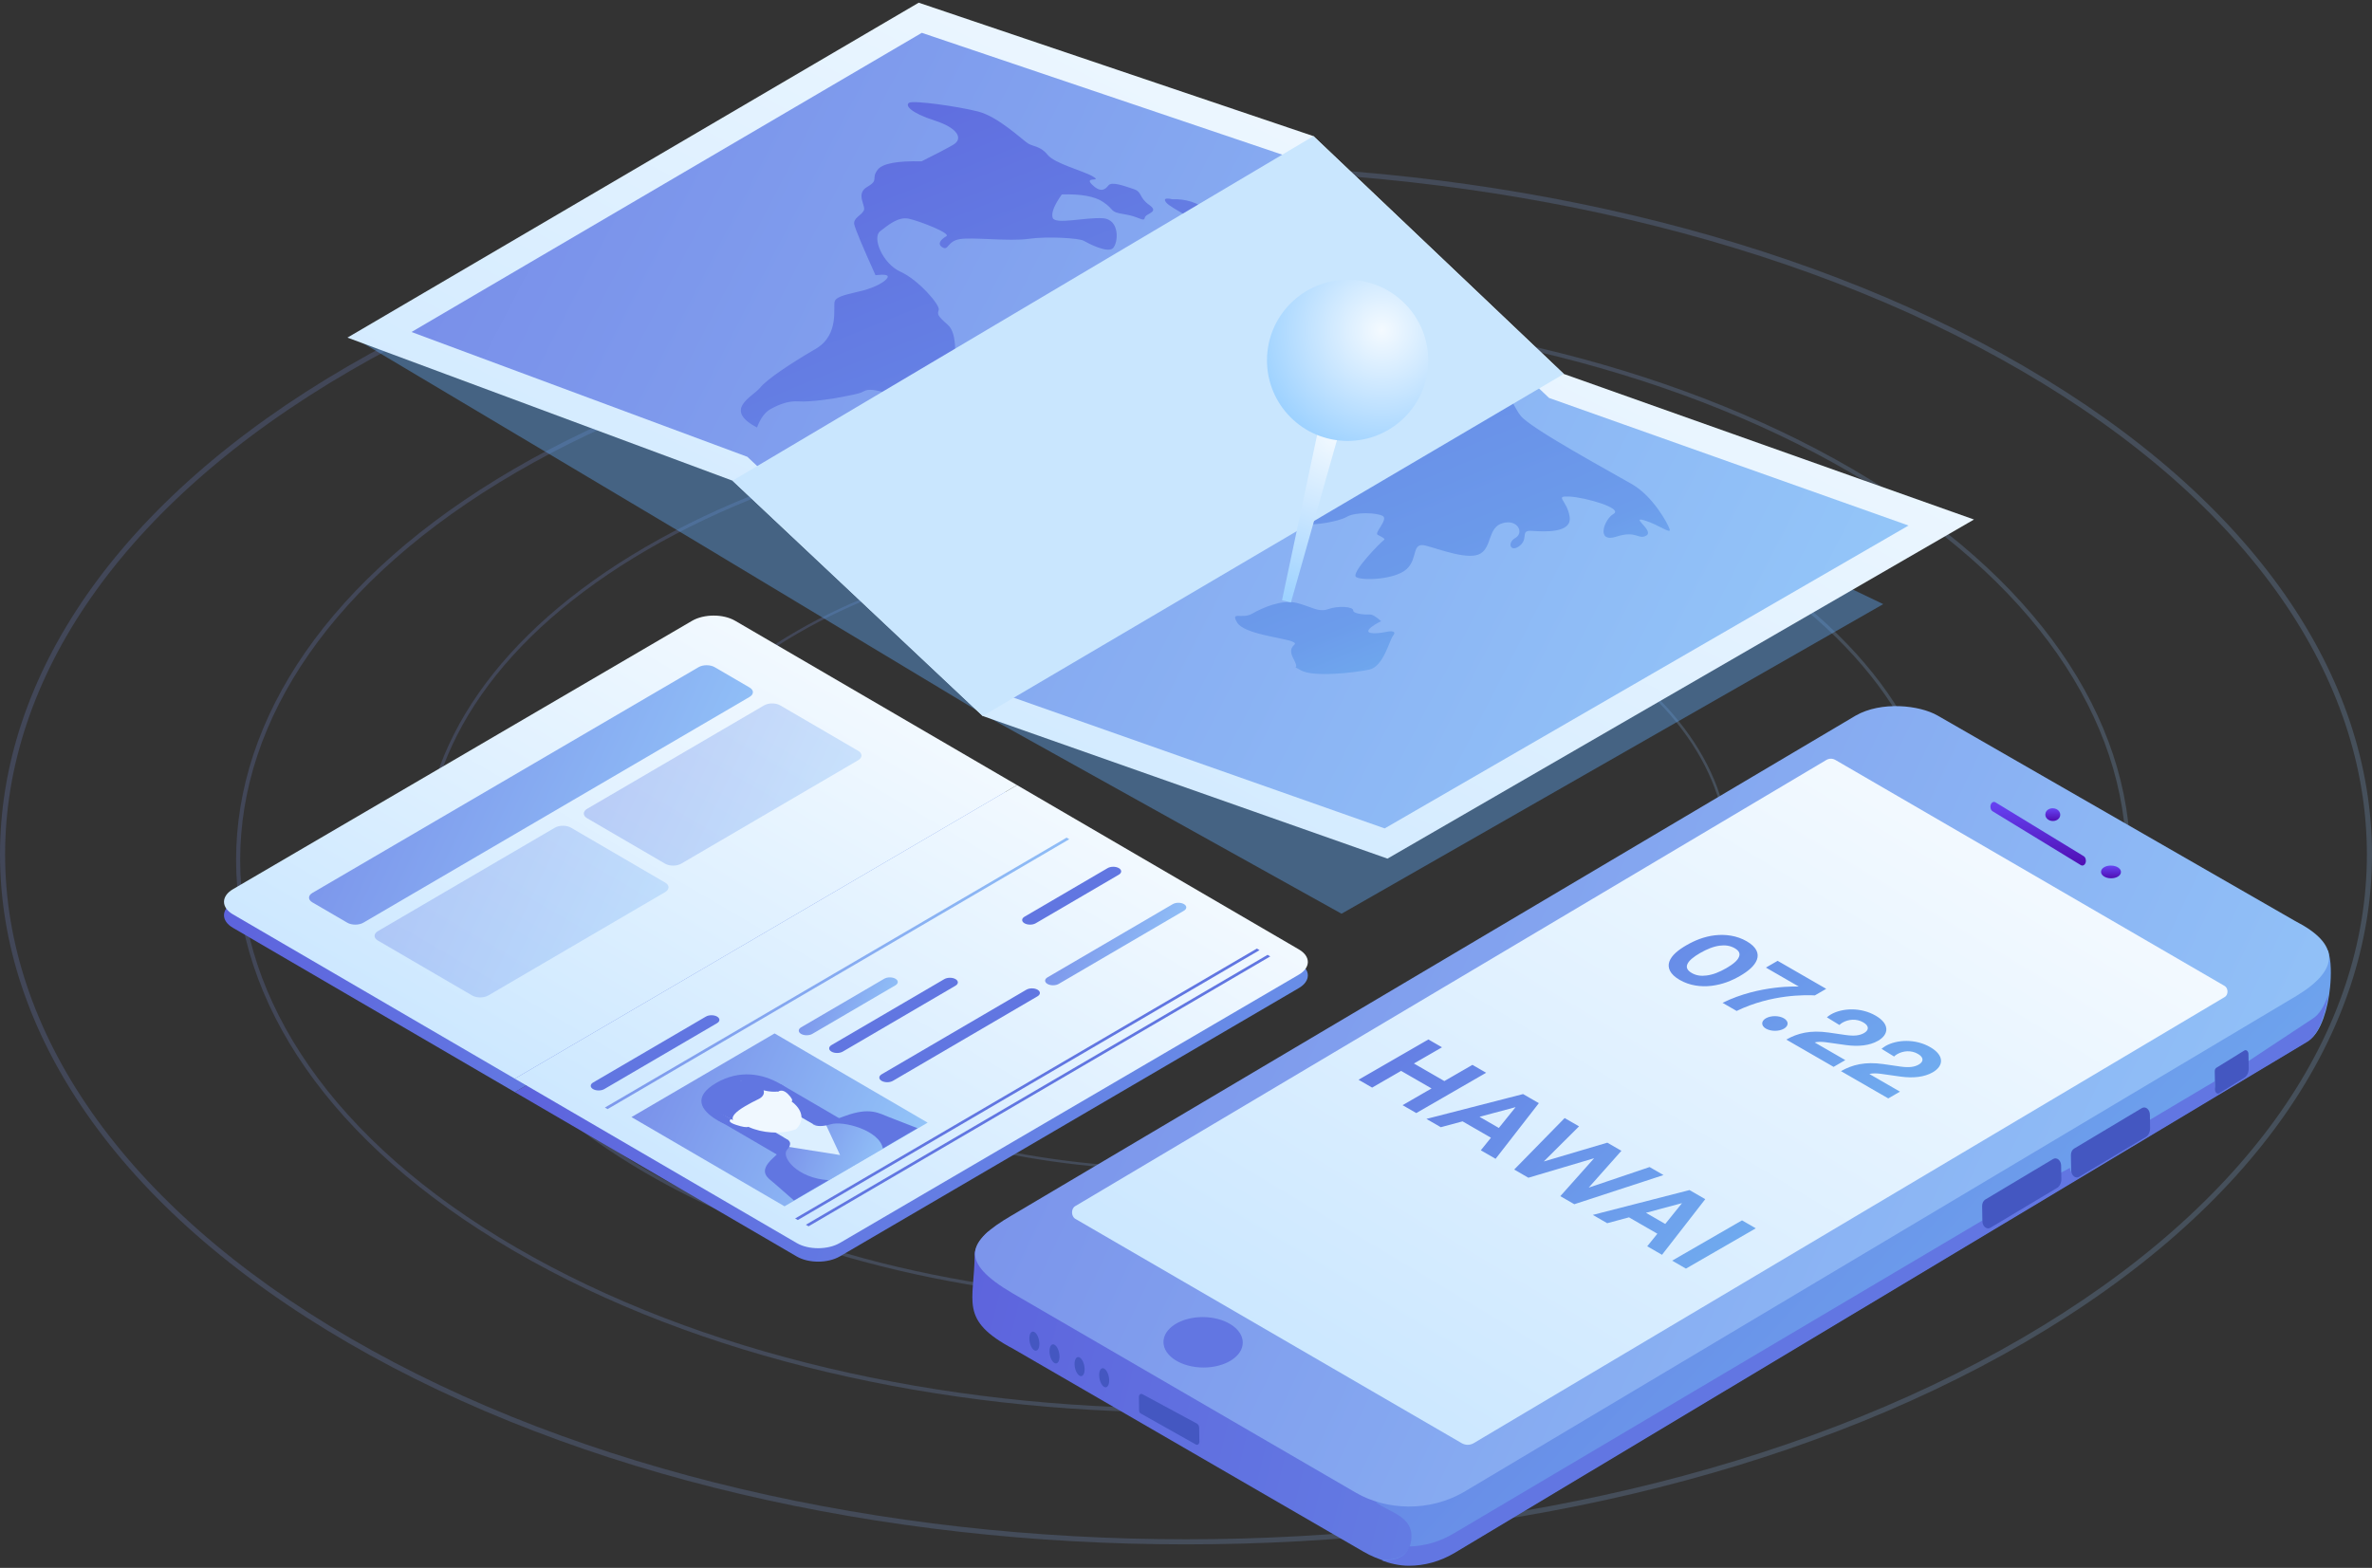 <?xml version="1.0" encoding="UTF-8"?>
<svg width="605px" height="400px" viewBox="0 0 605 400" version="1.1" xmlns="http://www.w3.org/2000/svg" xmlns:xlink="http://www.w3.org/1999/xlink">
    <rect x="0" y="0" width="605" height="400" fill="#333333" stroke="none"/>
    <!-- Generator: Sketch 52.6 (67491) - http://www.bohemiancoding.com/sketch -->
    <title>Group 35</title>
    <desc>Created with Sketch.</desc>
    <defs>
        <linearGradient x1="-133.207%" y1="0%" x2="143.178%" y2="76.872%" id="linearGradient-1">
            <stop stop-color="#5648D6" offset="0%"></stop>
            <stop stop-color="#9FDDFF" offset="100%"></stop>
        </linearGradient>
        <linearGradient x1="-44.219%" y1="-17.731%" x2="170.44%" y2="25.78%" id="linearGradient-2">
            <stop stop-color="#5648D6" offset="0%"></stop>
            <stop stop-color="#6C9CEB" offset="83.715%"></stop>
            <stop stop-color="#78CAF7" offset="100%"></stop>
        </linearGradient>
        <linearGradient x1="85.355%" y1="14.645%" x2="14.645%" y2="85.355%" id="linearGradient-3">
            <stop stop-color="#F4FAFF" offset="0%"></stop>
            <stop stop-color="#CBE7FF" offset="100%"></stop>
        </linearGradient>
        <linearGradient x1="2.601%" y1="-87.252%" x2="123.621%" y2="95.301%" id="linearGradient-4">
            <stop stop-color="#5648D6" offset="0%"></stop>
            <stop stop-color="#6C9CEB" offset="83.715%"></stop>
            <stop stop-color="#78CAF7" offset="100%"></stop>
        </linearGradient>
        <radialGradient cx="71.196%" cy="31.293%" fx="71.196%" fy="31.293%" r="224.586%" gradientTransform="translate(0.712,0.313),scale(1,0.31),rotate(99.324),translate(-0.712,-0.313)" id="radialGradient-5">
            <stop stop-color="#F4FAFF" offset="0%"></stop>
            <stop stop-color="#9ED2FF" offset="100%"></stop>
        </radialGradient>
        <radialGradient cx="71.196%" cy="31.293%" fx="71.196%" fy="31.293%" r="77.753%" gradientTransform="translate(0.712,0.313),scale(1,1),rotate(117.914),translate(-0.712,-0.313)" id="radialGradient-6">
            <stop stop-color="#F4FAFF" offset="0%"></stop>
            <stop stop-color="#9ED2FF" offset="100%"></stop>
        </radialGradient>
        <linearGradient x1="-63.605%" y1="-45.209%" x2="143.178%" y2="76.872%" id="linearGradient-7">
            <stop stop-color="#5648D6" offset="0%"></stop>
            <stop stop-color="#78CAF7" offset="100%"></stop>
        </linearGradient>
        <linearGradient x1="43.703%" y1="-18.625%" x2="43.703%" y2="100%" id="linearGradient-8">
            <stop stop-color="#6B4EFF" offset="0%"></stop>
            <stop stop-color="#4F0EB3" offset="100%"></stop>
        </linearGradient>
    </defs>
    <g id="Industries" stroke="none" stroke-width="1" fill="none" fill-rule="evenodd">
        <g transform="translate(-561, -1380)" id="Group-35">
            <g transform="translate(561, 1380)">
                <g id="Group-64" opacity="0.5" transform="translate(0, 42)" fill="url(#linearGradient-1)">
                    <path d="M516.238,51.448 C634.565,120.178 634.592,231.823 516.291,300.554 C398.227,369.148 206.85,369.149 88.757,300.554 C-29.566,231.827 -29.588,120.174 88.704,51.448 C206.774,-17.15 398.142,-17.149 516.238,51.448 Z M89.411,299.431 C207.1,367.791 397.978,367.79 515.637,299.431 C633.075,231.2 633.049,120.8 515.584,52.571 C397.892,-15.79 207.023,-15.791 89.359,52.571 C-28.071,120.797 -28.049,231.204 89.411,299.431 Z" id="Shape" opacity="0.4"></path>
                    <path d="M131.06,77.661 C225.352,22.729 378.181,22.729 472.494,77.661 C566.991,132.7 567.012,222.105 472.536,277.145 C378.249,332.075 225.412,332.075 131.102,277.145 C36.608,222.108 36.591,132.698 131.06,77.661 Z M131.583,78.56 C37.803,133.195 37.82,221.61 131.625,276.246 C225.612,330.988 378.049,330.988 472.012,276.246 C565.8,221.607 565.779,133.198 471.971,78.56 C377.981,23.817 225.551,23.816 131.583,78.56 Z" id="Shape" opacity="0.4"></path>
                    <path d="M164.713,97.51 C240.42,53.51 363.126,53.51 438.85,97.51 C514.721,141.596 514.738,213.209 438.883,257.296 C363.181,301.294 240.468,301.295 164.746,257.296 C88.878,213.211 88.864,141.594 164.713,97.51 Z M165.133,98.23 C89.836,141.992 89.85,212.813 165.166,256.576 C240.629,300.425 363.02,300.424 438.464,256.577 C513.766,212.811 513.749,141.995 438.43,98.23 C362.966,54.38 240.58,54.379 165.133,98.23 Z" id="Shape" opacity="0.4"></path>
                    <path d="M203.321,118.93 C257.707,87.507 345.854,87.507 400.252,118.93 C454.767,150.419 454.779,201.581 400.276,233.071 C345.893,264.493 257.742,264.493 203.345,233.071 C148.832,201.583 148.822,150.418 203.321,118.93 Z M203.647,119.49 C149.58,150.729 149.59,201.272 203.671,232.511 C257.866,263.816 345.769,263.816 399.951,232.511 C454.021,201.27 454.009,150.73 399.927,119.49 C345.73,88.184 257.831,88.183 203.647,119.49 Z" id="Shape" opacity="0.4"></path>
                </g>
                <g id="Group-29" transform="translate(57, 157)">
                    <path d="M74.309,121.621 L202.404,46.723 L274.317,88.656 C277.343,90.42 277.329,93.293 274.286,95.072 L157.211,163.528 C154.168,165.307 149.248,165.319 146.222,163.554 L74.309,121.621 Z" id="Rectangle-38" fill="url(#linearGradient-2)"></path>
                    <path d="M2.426,73.272 L119.502,4.817 C122.545,3.038 127.464,3.026 130.49,4.79 L202.404,46.723 L74.309,121.621 L2.396,79.689 C-0.63,77.924 -0.617,75.052 2.426,73.272 Z" id="Rectangle-38" fill="url(#linearGradient-2)"></path>
                    <path d="M74.309,118.194 L202.404,43.296 L274.317,85.228 C277.343,86.993 277.329,89.866 274.286,91.645 L157.211,160.1 C154.168,161.879 149.248,161.891 146.222,160.127 L74.309,118.194 Z" id="Rectangle-38" fill="url(#linearGradient-3)" fill-rule="nonzero"></path>
                    <polygon id="Rectangle-39" fill="url(#linearGradient-1)" points="97.281 125.557 215.045 56.699 215.73 57.098 97.966 125.957"></polygon>
                    <polygon id="Rectangle-39" fill="#6176E1" points="145.809 153.854 263.574 84.996 264.259 85.395 146.494 154.254"></polygon>
                    <polygon id="Rectangle-39" fill="#6176E1" points="148.549 155.452 266.313 86.594 266.998 86.993 149.234 155.851"></polygon>
                    <path d="M147.331,105.091 L168.522,92.7 C169.317,92.235 170.604,92.232 171.395,92.693 C172.186,93.155 172.183,93.906 171.387,94.371 L150.196,106.762 C149.401,107.227 148.114,107.23 147.323,106.769 C146.532,106.307 146.535,105.556 147.331,105.091 Z" id="Rectangle-42" fill="url(#linearGradient-1)"></path>
                    <path d="M204.31,76.868 L225.5,64.478 C226.296,64.013 227.583,64.01 228.374,64.471 C229.165,64.932 229.162,65.684 228.366,66.149 L207.175,78.539 C206.38,79.004 205.093,79.008 204.302,78.546 C203.511,78.085 203.514,77.334 204.31,76.868 Z" id="Rectangle-42" fill="#6176E1"></path>
                    <path d="M155.087,109.613 L183.846,92.798 C184.642,92.332 185.928,92.329 186.719,92.791 C187.511,93.252 187.507,94.003 186.711,94.469 L157.953,111.284 C157.157,111.749 155.87,111.753 155.079,111.291 C154.288,110.83 154.291,110.079 155.087,109.613 Z" id="Rectangle-42" fill="#6176E1"></path>
                    <path d="M94.27,119.173 L123.029,102.357 C123.824,101.892 125.111,101.889 125.902,102.35 C126.694,102.812 126.69,103.563 125.894,104.028 L97.135,120.844 C96.34,121.309 95.053,121.312 94.262,120.851 C93.471,120.389 93.474,119.638 94.27,119.173 Z" id="Rectangle-42" fill="#6176E1"></path>
                    <path d="M167.877,117.071 L204.767,95.502 C205.563,95.036 206.85,95.033 207.641,95.495 C208.432,95.956 208.429,96.707 207.633,97.172 L170.743,118.742 C169.947,119.208 168.661,119.211 167.87,118.749 C167.078,118.288 167.082,117.537 167.877,117.071 Z" id="Rectangle-42" fill="#6176E1"></path>
                    <path d="M210.168,92.344 L242.111,73.666 C242.907,73.201 244.194,73.198 244.985,73.659 C245.776,74.12 245.773,74.872 244.977,75.337 L213.034,94.014 C212.238,94.48 210.952,94.483 210.16,94.021 C209.369,93.56 209.373,92.809 210.168,92.344 Z" id="Rectangle-42" fill="url(#linearGradient-1)"></path>
                    <polygon id="Rectangle-45" fill="url(#linearGradient-1)" points="104.064 127.99 140.564 106.648 179.603 129.411 143.103 150.753"></polygon>
                    <path d="M140.607,120.275 L139.891,119.826 L142.188,119.621 L157.629,128.625 C154.716,129.822 152.388,130.266 150.645,129.958 L149.384,129.222 L142.779,133.084 L144.04,133.82 C144.571,134.837 143.813,136.197 141.767,137.9 L126.326,128.896 L126.674,127.554 L127.444,127.972 L140.607,120.275 Z" id="Combined-Shape" fill="#6176E1"></path>
                    <path d="M144.226,135.022 L152.717,130.057 C156.715,128.358 160.588,128.36 164.337,130.063 C168.085,131.765 170.212,133.247 170.717,134.507 L151.873,145.526 C149.714,145.233 147.173,143.993 144.252,141.806 C141.331,139.62 141.322,137.358 144.226,135.022 Z" id="Combined-Shape" fill="url(#linearGradient-1)"></path>
                    <path d="M146.398,127.467 L150.272,129.725 C150.872,130.075 151.965,130.069 153.553,129.708 L157.267,137.668 L143.63,135.51 C144.246,134.583 144.255,133.944 143.655,133.594 L139.781,131.336 L146.398,127.467 Z" id="Combined-Shape" fill="#DCEFFF"></path>
                    <path d="M142.09,128.879 C137.685,131.455 130.508,131.44 126.059,128.846 C121.61,126.251 119.668,122.791 125.651,119.293 C131.633,115.795 137.562,116.924 142.011,119.518 C146.46,122.112 146.496,126.303 142.09,128.879 Z" id="Oval-10" fill="#6176E1"></path>
                    <path d="M127.758,120.461 C132.058,117.947 136.392,117.871 141.468,121.478 C142.275,121.006 143.137,121.244 144.053,122.191 C144.97,123.137 145.254,123.745 144.906,124.013 C147.733,126.087 148.231,128.848 146.157,130.954 C146.06,131.052 145.922,131.133 145.753,131.19 C142.149,132.404 137.42,132.117 133.864,130.469 C133.406,130.673 132.365,130.508 130.743,129.974 C129.12,129.44 128.712,128.937 129.519,128.465 C123.334,125.506 123.458,122.975 127.758,120.461 Z" id="Combined-Shape" fill="#F0F8FF"></path>
                    <path d="M137.752,121.157 C137.972,121.781 137.787,122.435 137.146,122.97 C136.949,123.134 136.714,123.282 136.448,123.408 C135.33,123.94 134.217,124.53 133.111,125.177 C130.57,126.662 129.515,127.858 129.944,128.765 C128.072,127.871 126.246,126.906 124.467,125.869 C121.799,124.313 124.519,121.298 125.714,120.6 L127.157,119.756 C128.486,118.979 130.312,118.624 132.159,118.704 L131.673,118.026 L135.155,118.167 L139.977,119.443 L141.587,121.445 C140.438,121.607 139.159,121.511 137.752,121.157 Z" id="Combined-Shape" fill="#6176E1"></path>
                    <path d="M143.74,133.644 C144.792,134.255 144.79,135.158 143.736,136.355 C142.154,138.15 146.287,143.569 154.333,144.087 L145.493,149.256 C143.367,147.416 141.757,146.005 140.663,145.024 C139.021,143.552 136.086,142.182 140.162,138.445 C142.88,135.953 144.072,134.353 143.74,133.644 Z" id="Combined-Shape" fill="#6176E1"></path>
                    <path d="M150.284,129.818 C151.498,130.011 154.237,129.312 158.501,127.722 C164.896,125.337 167.246,127.049 169.769,128.005 C171.451,128.643 173.869,129.581 177.024,130.82 L168.184,135.989 C167.285,131.291 157.999,128.885 154.927,129.811 C152.879,130.429 151.331,130.431 150.284,129.818 Z" id="Combined-Shape" fill="#6176E1"></path>
                    <path d="M2.426,69.845 L119.502,1.389 C122.545,-0.39 127.464,-0.402 130.49,1.363 L202.404,43.296 L74.309,118.194 L2.396,76.261 C-0.63,74.497 -0.617,71.624 2.426,69.845 Z" id="Rectangle-38" fill="url(#linearGradient-3)" fill-rule="nonzero"></path>
                    <path d="M22.682,70.799 L121.163,13.215 C122.304,12.548 124.149,12.544 125.284,13.205 L134.187,18.397 C135.322,19.059 135.317,20.136 134.176,20.803 L35.694,78.386 C34.553,79.054 32.708,79.058 31.574,78.396 L22.67,73.205 C21.535,72.543 21.54,71.466 22.682,70.799 Z" id="Rectangle-50" fill="url(#linearGradient-1)"></path>
                    <path d="M39.396,80.545 L84.51,54.166 C85.651,53.499 87.495,53.494 88.63,54.156 L112.673,68.175 C113.808,68.837 113.803,69.914 112.662,70.582 L67.548,96.96 C66.407,97.627 64.562,97.632 63.427,96.97 L39.384,82.951 C38.25,82.289 38.255,81.212 39.396,80.545 Z" id="Rectangle-50" fill="url(#linearGradient-1)" opacity="0.4"></path>
                    <path d="M92.763,49.34 L137.877,22.961 C139.018,22.294 140.863,22.29 141.998,22.952 L161.885,34.548 C163.019,35.209 163.014,36.286 161.873,36.954 L116.759,63.332 C115.618,63.999 113.773,64.004 112.639,63.342 L92.752,51.746 C91.617,51.084 91.622,50.007 92.763,49.34 Z" id="Rectangle-50" fill="url(#linearGradient-1)" opacity="0.4"></path>
                </g>
                <g id="Group-30" transform="translate(88, 0)">
                    <g id="Group-2" transform="translate(0.178, 0.2)">
                        <polygon id="Path-4" fill="#5FABFA" fill-rule="nonzero" opacity="0.4" points="1.313 85.504 134.428 14.546 235.115 48.592 298.963 109.259 392.161 153.923 253.994 232.91 163.014 182.27 86.937 136.492"></polygon>
                        <polygon id="Path-4" fill="url(#linearGradient-3)" fill-rule="nonzero" points="0.445 85.93 146.149 0.486 246.836 34.532 310.684 95.2 415.307 132.339 265.714 218.85 162.471 182.463 98.658 122.432"></polygon>
                        <polygon id="Path" fill="url(#linearGradient-1)" points="102.442 116.339 166.209 176.326 264.997 211.143 398.612 133.872 306.922 101.324 243.114 40.695 146.938 8.174 16.78 84.501"></polygon>
                        <g id="Group-32" transform="translate(99.957, 25.5)" fill="url(#linearGradient-4)">
                            <path d="M82.688,23.904 C80.724,26.684 79.95,28.673 80.366,29.872 C80.99,31.669 88.673,29.69 93.145,29.979 C97.617,30.268 97.1,36.408 95.687,37.661 C94.274,38.914 89.413,36.386 88.266,35.72 C87.119,35.053 79.054,34.538 74.184,35.235 C69.313,35.933 59.932,34.761 56.688,35.298 C53.445,35.835 53.818,38.313 52.28,37.419 C50.742,36.525 51.928,35.332 53.225,34.578 C54.522,33.825 46.461,30.726 43.724,30.107 C40.987,29.487 38.465,31.684 36.353,33.288 C34.24,34.893 36.954,41.56 41.571,43.641 C46.188,45.722 51.664,52.145 51.304,53.33 C50.944,54.514 50.863,54.744 53.623,57.181 C56.383,59.618 55.237,66.688 55.379,68.863 C55.521,71.038 48.893,70.781 46.544,72.146 C44.195,73.51 41.204,75.391 38.144,74.578 C35.083,73.765 33.412,73.412 32.158,74.14 C30.905,74.868 28.543,75.133 26.461,75.596 C24.378,76.06 18.39,76.885 15.668,76.705 C12.945,76.524 10.769,77.401 8.52,78.594 C7.021,79.39 5.83,80.98 4.947,83.365 C-3.821,78.768 3.838,75.534 5.703,73.252 C7.568,70.97 13.587,66.981 19.884,63.323 C26.18,59.664 24.207,52.416 24.798,51.095 C25.389,49.774 28.356,49.344 31.808,48.46 C35.26,47.576 37.835,46.052 38.256,45.078 C38.537,44.429 37.507,44.237 35.166,44.501 C31.745,36.903 29.94,32.572 29.751,31.507 C29.468,29.91 31.531,29.285 32.177,28.031 C32.823,26.776 29.956,23.777 33.079,21.962 C36.202,20.148 33.915,19.92 35.739,17.579 C36.956,16.018 40.677,15.312 46.904,15.462 C50.602,13.626 53.299,12.215 54.995,11.23 C57.54,9.751 56.352,7.001 50.213,5.035 C44.074,3.068 42.641,1.157 43.758,0.509 C44.875,-0.14 56.006,1.401 61.286,2.736 C66.566,4.071 72.791,10.154 74.156,10.947 C75.521,11.74 77.306,11.588 79.093,13.816 C80.881,16.043 88.026,17.817 90.595,19.31 C93.164,20.802 88.231,19.245 90.373,21.369 C92.515,23.492 93.715,22.734 94.57,21.619 C95.424,20.503 98.72,21.786 100.997,22.53 C103.274,23.273 102.249,24.625 104.98,26.574 C107.712,28.524 104.107,28.638 103.855,29.854 C103.602,31.069 102.53,29.555 98.605,28.948 C94.68,28.34 96.351,27.921 93.196,25.805 C91.093,24.394 87.59,23.76 82.688,23.904 Z M110.897,25.131 C114.282,25.014 117.23,25.943 119.743,27.92 C123.513,30.885 129.373,33.515 135.611,37.14 C141.849,40.764 141.32,40.804 138.713,42.319 C136.106,43.834 133.666,42.64 132.349,43.405 C131.032,44.17 124.151,42.339 120.13,40.365 C116.109,38.391 111.924,40.398 110.267,39.436 C108.611,38.474 110.162,36.59 112.209,35.401 C114.256,34.211 117.691,33.775 118.108,32.406 C118.525,31.037 110.596,27.509 109.361,26.023 C108.538,25.032 109.05,24.735 110.897,25.131 Z M164.128,132.762 C161.948,133.891 160.859,134.741 160.859,135.312 C160.859,136.17 164.096,135.828 165.449,135.513 C166.802,135.198 168.13,135.283 167.163,136.509 C166.196,137.735 164.728,144.388 161.087,145.142 C157.446,145.896 146.838,147.147 143.664,145.303 C140.49,143.459 143.805,146.15 141.777,142.369 C139.748,138.588 143.714,138.907 141.417,137.952 C139.12,136.997 129.132,136.066 127.395,133.099 C125.658,130.131 128.675,132.355 131.276,130.844 C133.877,129.333 138.786,127.199 142.508,128.096 C146.229,128.992 148.102,130.617 150.648,129.693 C153.194,128.768 157.048,129.07 157.001,130.011 C156.955,130.953 160.281,131.149 161.219,131.073 C161.845,131.022 162.814,131.585 164.128,132.762 Z M148.368,60.049 C149.758,60.076 150.613,59.996 150.934,59.809 C151.416,59.529 152.206,59.07 147.708,58.494 C143.209,57.918 143.387,60.201 139.861,59.888 C136.336,59.575 136.192,57.577 136.127,55.983 C136.063,54.388 148.941,55.392 153.009,55.858 C157.077,56.323 159.196,61.772 162.26,63.552 C165.324,65.333 184.634,72.125 191.488,73.746 C198.342,75.367 197.212,77.148 199.73,80.377 C202.247,83.607 222.868,94.77 228.167,97.849 C233.466,100.928 237.202,107.777 237.71,109.272 C238.219,110.768 235.038,108.186 231.28,107.052 C227.522,105.917 233.858,109.72 231.78,110.927 C229.703,112.134 229.354,109.517 224.12,111.212 C218.886,112.906 220.962,106.819 223.428,105.387 C225.893,103.954 216.185,101.179 212.177,100.982 C208.168,100.786 211.56,101.854 212.214,106.129 C212.868,110.405 205.652,109.942 202.57,109.737 C199.488,109.532 201.82,111.638 199.5,113.516 C197.18,115.394 196.122,112.836 198.388,111.52 C200.654,110.203 198.972,106.69 195.145,107.76 C191.319,108.829 192.437,113.801 189.438,115.544 C186.439,117.286 179.255,114.477 175.527,113.505 C171.8,112.532 173.616,116.759 170.649,119.478 C167.682,122.196 159.411,122.481 157.79,121.54 C156.17,120.598 164.127,112.513 164.795,112.125 C165.462,111.737 164.133,111.249 163.237,110.728 C162.342,110.208 166.028,106.793 164.557,105.938 C163.085,105.083 157.617,104.846 155.365,106.154 C153.113,107.463 146.859,108.272 146.329,107.964 C145.799,107.656 149.418,101.935 150.618,101.237 C151.818,100.54 154.11,99.868 151.666,98.448 C149.222,97.028 151.842,94.492 149.368,94.114 C146.895,93.737 144.368,90.15 144.612,89.499 C144.856,88.848 143.951,85.956 142.48,86.169 C141.009,86.382 142.229,88.632 141.081,89.299 C139.932,89.967 142.16,90.788 143.821,93.89 C145.482,96.991 132.978,94.208 129.388,92.719 C125.797,91.231 131.094,83.497 131.094,83.497 C131.094,83.497 129.307,83.301 126.189,89.203 C123.072,95.105 128.606,92.6 130.633,96.228 C132.661,99.855 113.94,96.988 108.926,99.233 C103.912,101.479 101.986,103.933 97.891,103.892 C93.796,103.851 92.662,106.446 89.261,105.966 C85.861,105.486 80.485,107.504 75.829,107.008 C71.174,106.512 72.806,104.476 71.92,102.528 C71.035,100.58 77.061,98.738 77.273,97.504 C77.485,96.271 76.628,92.972 86.178,91.859 C95.728,90.746 89.551,87.1 91.31,85.001 C93.069,82.902 94.951,81.539 93.443,80.011 C91.935,78.483 86.065,76.376 83.67,74.333 C81.275,72.29 85.101,67.411 89.431,65.687 C93.762,63.962 95.926,62.497 100.836,63.097 C104.11,63.497 107.485,63.301 110.962,62.51 C114.806,64.108 118.335,65.563 121.547,66.873 C126.364,68.839 117.057,67.395 121.364,71.886 C125.672,76.377 122.616,71.404 127.677,75.554 C132.738,79.705 134.028,79.697 137.298,78.658 C140.568,77.619 137.363,76.896 135.264,75.677 C133.165,74.457 134.84,72.721 134.863,71.379 C134.885,70.038 131.3,72.541 130.192,72.73 C129.084,72.919 129.358,71.786 131.145,70.056 C132.933,68.326 132.494,64.931 131.149,64.95 C129.803,64.97 129.293,68.39 128.339,68.944 C127.385,69.498 126.542,65.881 125.318,63.896 C124.094,61.91 116.727,62.89 112.499,61.616 C108.271,60.343 112.122,55.599 117.489,58.717 C122.856,61.835 121.932,58.721 122.499,57.51 C123.066,56.298 125.649,57.898 130.703,58.362 C135.758,58.826 135.669,59.82 139.856,62.252 C144.043,64.685 149.01,63.987 150.432,63.662 C151.854,63.338 149.478,62.421 147.959,61.538 C146.946,60.949 147.082,60.453 148.368,60.049 Z" id="Combined-Shape"></path>
                        </g>
                        <polygon id="Path-4" fill="#C9E6FE" fill-rule="nonzero" style="mix-blend-mode: multiply;" points="246.836 34.532 310.684 95.2 162.471 182.463 98.658 122.432"></polygon>
                    </g>
                    <polygon id="Path-6" fill="url(#radialGradient-5)" fill-rule="nonzero" points="252.265 90.581 258.559 92.688 241.262 153.703 238.99 153.125"></polygon>
                    <ellipse id="Oval-2" fill="url(#radialGradient-6)" fill-rule="nonzero" cx="255.719" cy="91.93" rx="20.562" ry="20.555"></ellipse>
                </g>
                <g id="Group-31" transform="translate(248, 180)">
                    <path d="M229.775,141.666 C254.77,126.995 254.374,103.209 228.889,88.539 C203.404,73.868 162.482,73.868 137.486,88.539 C112.491,103.209 112.887,126.995 138.372,141.666 C163.857,156.336 204.779,156.336 229.775,141.666 Z" id="Oval-19" fill="#45C0FA" opacity="0.2"></path>
                    <path d="M123.298,215.836 C115.927,220.216 107.351,220.236 99.823,215.892 L10.522,164.163 C-3.599,156.711 0.586,152.056 0.586,139.954 C0.586,138.307 2.567,135.484 3.841,134.368 L228.66,14.532 C233.239,11.816 238.548,11.802 243.217,14.497 L123.298,215.836 Z" id="Fill-681" fill="url(#linearGradient-2)"></path>
                    <path d="M102.939,203.273 C264.797,109.182 345.753,62.247 345.806,62.468 C346.206,64.129 346.427,65.083 346.482,67.053 C346.505,67.841 346.501,68.642 346.472,69.449 C346.441,70.255 346.386,71.064 346.307,71.87 C346.029,74.691 345.45,77.46 344.611,79.786 C344.372,80.452 344.111,81.081 343.83,81.667 C343.548,82.25 343.247,82.79 342.926,83.276 C342.604,83.762 342.264,84.194 341.904,84.563 C341.545,84.932 341.168,85.24 340.773,85.473 L123.298,215.836 C117.388,219.348 110.698,220.049 104.399,217.952 C108.116,218.013 111.606,217.204 111.988,212.504 C112.448,206.824 106.487,205.91 102.939,203.273 Z" id="Fill-682" fill="url(#linearGradient-7)"></path>
                    <path d="M337.399,54.969 C348.852,60.824 348.852,67.341 337.746,74.056 L125.797,200.389 C116.498,205.975 105.427,205.2 97.899,200.854 L10.285,149.951 C-3.599,141.816 -1.274,136.696 9.932,130.151 L225.302,2.565 C231.811,-1.159 241.556,-0.129 246.226,2.565 L337.399,54.969 Z" id="Fill-683" fill="url(#linearGradient-1)"></path>
                    <path d="M58.974,168.879 C53.39,168.879 48.814,165.999 48.755,162.446 C48.696,158.893 53.175,156.013 58.76,156.013 C64.344,156.013 68.92,158.893 68.979,162.446 C69.038,165.999 64.559,168.879 58.974,168.879 Z" id="Oval-11" fill="#6276E2" fill-rule="nonzero"></path>
                    <path d="M319.417,71.537 C320.363,72.084 320.395,73.788 319.468,74.339 L127.906,188.161 C126.924,188.741 125.791,188.744 124.802,188.169 L26.279,130.954 C25.183,130.324 25.15,128.362 26.214,127.728 L217.807,13.891 C218.543,13.454 219.392,13.452 220.143,13.885 L319.417,71.537 Z" id="Fill-687" fill="url(#linearGradient-3)" fill-rule="nonzero"></path>
                    <path d="M185.625,63.137 C183.916,64.123 182.71,65.109 182.358,66.037 C182.056,66.791 182.308,67.545 183.489,68.227 C184.695,68.923 185.952,69.039 187.259,68.865 C188.893,68.676 190.602,67.98 192.311,66.994 C194.02,66.008 195.226,65.022 195.553,64.079 C195.854,63.325 195.653,62.6 194.447,61.904 C193.266,61.223 191.959,61.078 190.652,61.252 C189.043,61.455 187.334,62.151 185.625,63.137 Z M182.157,61.136 C184.243,59.932 186.605,58.946 189.395,58.612 C192.084,58.308 194.975,58.67 197.513,60.135 C200.052,61.6 200.68,63.267 200.127,64.805 C199.549,66.414 197.865,67.792 195.779,68.995 C193.693,70.199 191.305,71.171 188.516,71.504 C185.851,71.823 182.961,71.461 180.423,69.996 C177.884,68.531 177.256,66.864 177.784,65.312 C178.362,63.702 180.071,62.339 182.157,61.136 Z M217.793,72.271 L214.903,73.939 C212.616,73.838 203.895,73.591 194.947,77.912 L191.353,75.839 C200.803,71.169 210.806,71.691 210.806,71.691 L202.412,66.848 L205.403,65.122 L217.793,72.271 Z M202.409,79.782 C203.666,79.057 205.727,79.057 206.984,79.782 C208.265,80.521 208.265,81.71 207.009,82.435 C205.752,83.161 203.691,83.161 202.409,82.421 C201.153,81.696 201.153,80.507 202.409,79.782 Z M221.156,81.491 L217.965,79.534 C218.14,79.374 218.568,79.041 218.97,78.809 C221.835,77.156 226.585,76.909 230.38,79.099 C234.025,81.201 233.849,83.884 231.009,85.523 C228.897,86.741 226.032,87.06 222.79,86.61 L217.738,85.9 C216.708,85.769 215.728,85.726 214.848,85.943 L222.664,90.453 L219.674,92.179 L207.61,85.218 C210.5,83.58 213.742,82.753 218.417,83.42 L222.715,84.044 C224.926,84.363 226.334,84.189 227.465,83.536 C228.646,82.855 228.872,81.767 227.239,80.824 C225.504,79.824 223.469,80.012 221.936,80.897 C221.634,81.071 221.357,81.288 221.156,81.491 Z M235.103,89.538 L231.911,87.581 C232.087,87.421 232.514,87.088 232.916,86.856 C235.782,85.202 240.532,84.956 244.327,87.146 C247.971,89.248 247.795,91.931 244.955,93.57 C242.844,94.788 239.979,95.107 236.737,94.657 L231.685,93.947 C230.654,93.816 229.674,93.773 228.795,93.99 L236.611,98.5 L233.62,100.226 L221.556,93.265 C224.446,91.627 227.689,90.8 232.363,91.467 L236.661,92.091 C238.873,92.41 240.28,92.236 241.411,91.583 C242.593,90.901 242.819,89.814 241.185,88.871 C239.451,87.871 237.415,88.059 235.882,88.944 C235.58,89.118 235.304,89.335 235.103,89.538 Z M113.234,103.963 L109.74,101.947 L117.13,97.684 L109.363,93.203 L101.974,97.466 L98.506,95.465 L116.325,85.183 L119.794,87.185 L112.631,91.318 L120.397,95.798 L127.56,91.666 L131.053,93.681 L113.234,103.963 Z M129.694,113.46 L132.282,110.255 L125.044,106.079 L119.49,107.572 L115.82,105.455 L140.476,99.118 L144.497,101.438 L133.464,115.635 L129.694,113.46 Z M138.566,102.453 L129.367,104.918 L134.293,107.761 L138.566,102.453 Z M157.212,122.986 L172.745,117.736 L176.288,119.781 L153.543,127.22 L149.974,125.161 L158.595,115.489 L141.831,120.462 L138.211,118.374 L151.08,105.236 L154.749,107.353 L145.751,116.315 L161.962,111.515 L165.556,113.589 L157.212,122.986 Z M172.139,137.95 L174.728,134.745 L167.489,130.569 L161.935,132.062 L158.265,129.945 L182.921,123.608 L186.942,125.928 L175.909,140.125 L172.139,137.95 Z M181.011,126.943 L171.812,129.408 L176.738,132.251 L181.011,126.943 Z M182.014,143.647 L178.495,141.617 L196.315,131.336 L199.833,133.366 L182.014,143.647 Z" id="07.22-HAWAI" fill="url(#linearGradient-7)"></path>
                    <path d="M283.463,38.423 C283.945,38.711 284.155,39.455 283.956,40.086 C283.746,40.716 283.203,40.993 282.733,40.705 L260.24,26.976 C259.758,26.688 259.548,25.944 259.747,25.312 C259.958,24.683 260.5,24.405 260.97,24.694 L283.463,38.423 Z" id="Fill-689" fill="url(#linearGradient-8)"></path>
                    <path d="M288.809,41.171 C289.235,40.95 289.794,40.819 290.402,40.819 C291.347,40.819 292.161,41.135 292.606,41.613 C292.831,41.855 292.963,42.137 292.968,42.443 C292.97,42.556 292.955,42.668 292.923,42.774 C292.702,43.521 291.701,44.067 290.456,44.067 C289.025,44.067 287.903,43.354 287.888,42.443 C287.886,42.281 287.919,42.125 287.976,41.979 C288.126,41.654 288.419,41.374 288.809,41.171 Z" id="Fill-696" fill="url(#linearGradient-8)"></path>
                    <path d="M274.362,26.555 C274.684,26.334 275.104,26.204 275.553,26.204 C276.261,26.204 276.878,26.52 277.213,26.998 C277.38,27.239 277.48,27.522 277.485,27.827 L277.45,28.159 C277.285,28.905 276.546,29.451 275.607,29.451 C274.546,29.451 273.69,28.737 273.675,27.827 L273.749,27.363 C273.853,27.039 274.066,26.759 274.362,26.555 Z" id="Fill-697" fill="url(#linearGradient-8)"></path>
                    <path d="M57.915,187.815 C57.925,188.385 57.461,188.764 57.023,188.527 L42.917,180.582 C42.698,180.454 42.549,180.176 42.543,179.87 L42.485,176.39 C42.476,175.825 42.94,175.446 43.366,175.674 L57.271,183.177 C57.624,183.365 57.848,183.789 57.856,184.258 L57.915,187.815 Z" id="Fill-698" fill="#4457C1" fill-rule="nonzero"></path>
                    <path d="M32.349,170.872 C32.327,169.572 32.882,168.794 33.59,169.135 C34.297,169.477 34.887,170.808 34.909,172.11 C34.931,173.411 34.376,174.188 33.668,173.846 C32.96,173.505 32.37,172.173 32.349,170.872 Z M26.082,168.03 C26.06,166.729 26.623,165.952 27.328,166.294 C28.033,166.635 28.62,167.967 28.642,169.268 C28.664,170.568 28.111,171.346 27.406,171.005 C26.701,170.663 26.103,169.332 26.082,168.03 Z M19.678,164.783 C19.656,163.482 20.209,162.704 20.914,163.045 C21.629,163.387 22.217,164.718 22.238,166.02 C22.26,167.321 21.707,168.098 20.992,167.756 C20.287,167.415 19.7,166.083 19.678,164.783 Z M14.544,161.534 C14.522,160.233 15.077,159.456 15.785,159.798 C16.493,160.139 17.083,161.471 17.104,162.772 C17.126,164.072 16.571,164.851 15.863,164.508 C15.156,164.166 14.566,162.835 14.544,161.534 Z" id="Combined-Shape" fill="#4457C1"></path>
                    <path d="M122.946,216.21 C122.97,216.199 195.492,172.719 340.513,85.772 C340.988,85.449 340.994,85.445 341.001,85.44 C343.489,83.425 345.149,78.795 345.854,73.753 C344.876,76.62 343.522,78.89 341.853,79.883 L324.848,91.124 L324.866,92.226 C324.882,93.14 324.479,93.972 323.834,94.355 L317.891,97.89 C317.251,97.97 316.924,97.602 316.916,97.103 L316.895,95.85 L299.61,106.122 L299.633,107.497 C299.649,108.443 299.233,109.304 298.565,109.7 L281.978,119.556 C280.671,119.722 279.986,118.965 279.969,117.934 L277.315,119.372 L277.34,120.892 C277.356,121.84 276.946,122.699 276.28,123.095 L259.692,132.951 C258.373,133.117 257.7,132.36 257.683,131.331 L122.792,211.206 C119.206,213.345 115.32,214.451 111.416,214.526 C110.441,217.607 107.476,218.072 104.408,218.072 C106.391,218.854 108.914,219.453 111.321,219.453 C115.309,219.453 119.278,218.373 122.946,216.21 Z" id="Fill-708" fill="#6276E2" fill-rule="nonzero"></path>
                    <path d="M300.407,107.797 C300.424,108.772 299.997,109.659 299.314,110.067 L282.326,120.222 C281.393,120.783 280.29,119.893 280.268,118.551 L280.204,114.703 C280.192,113.985 280.507,113.333 281.01,113.032 L298.292,102.7 C299.232,102.139 300.328,103.029 300.35,104.371 L300.407,107.797 Z" id="Fill-717" fill="#4457C1" fill-rule="nonzero"></path>
                    <path d="M277.765,120.787 C277.782,121.764 277.361,122.649 276.679,123.058 L259.684,133.213 C258.751,133.775 257.648,132.884 257.626,131.544 L257.562,127.694 C257.55,126.976 257.865,126.324 258.368,126.023 L275.65,115.692 C276.595,115.13 277.686,116.02 277.708,117.362 L277.765,120.787 Z" id="Fill-720" fill="#4457C1" fill-rule="nonzero"></path>
                    <path d="M325.552,92.557 C325.569,93.583 325.135,94.517 324.439,94.946 L318.025,98.912 C317.544,99.208 316.984,98.738 316.972,98.029 L316.893,93.296 C316.887,92.915 317.047,92.572 317.304,92.413 L324.439,88.004 C324.918,87.707 325.479,88.178 325.491,88.887 L325.552,92.557 Z" id="Fill-723" fill="#4457C1" fill-rule="nonzero"></path>
                </g>
            </g>
        </g>
    </g>
</svg>